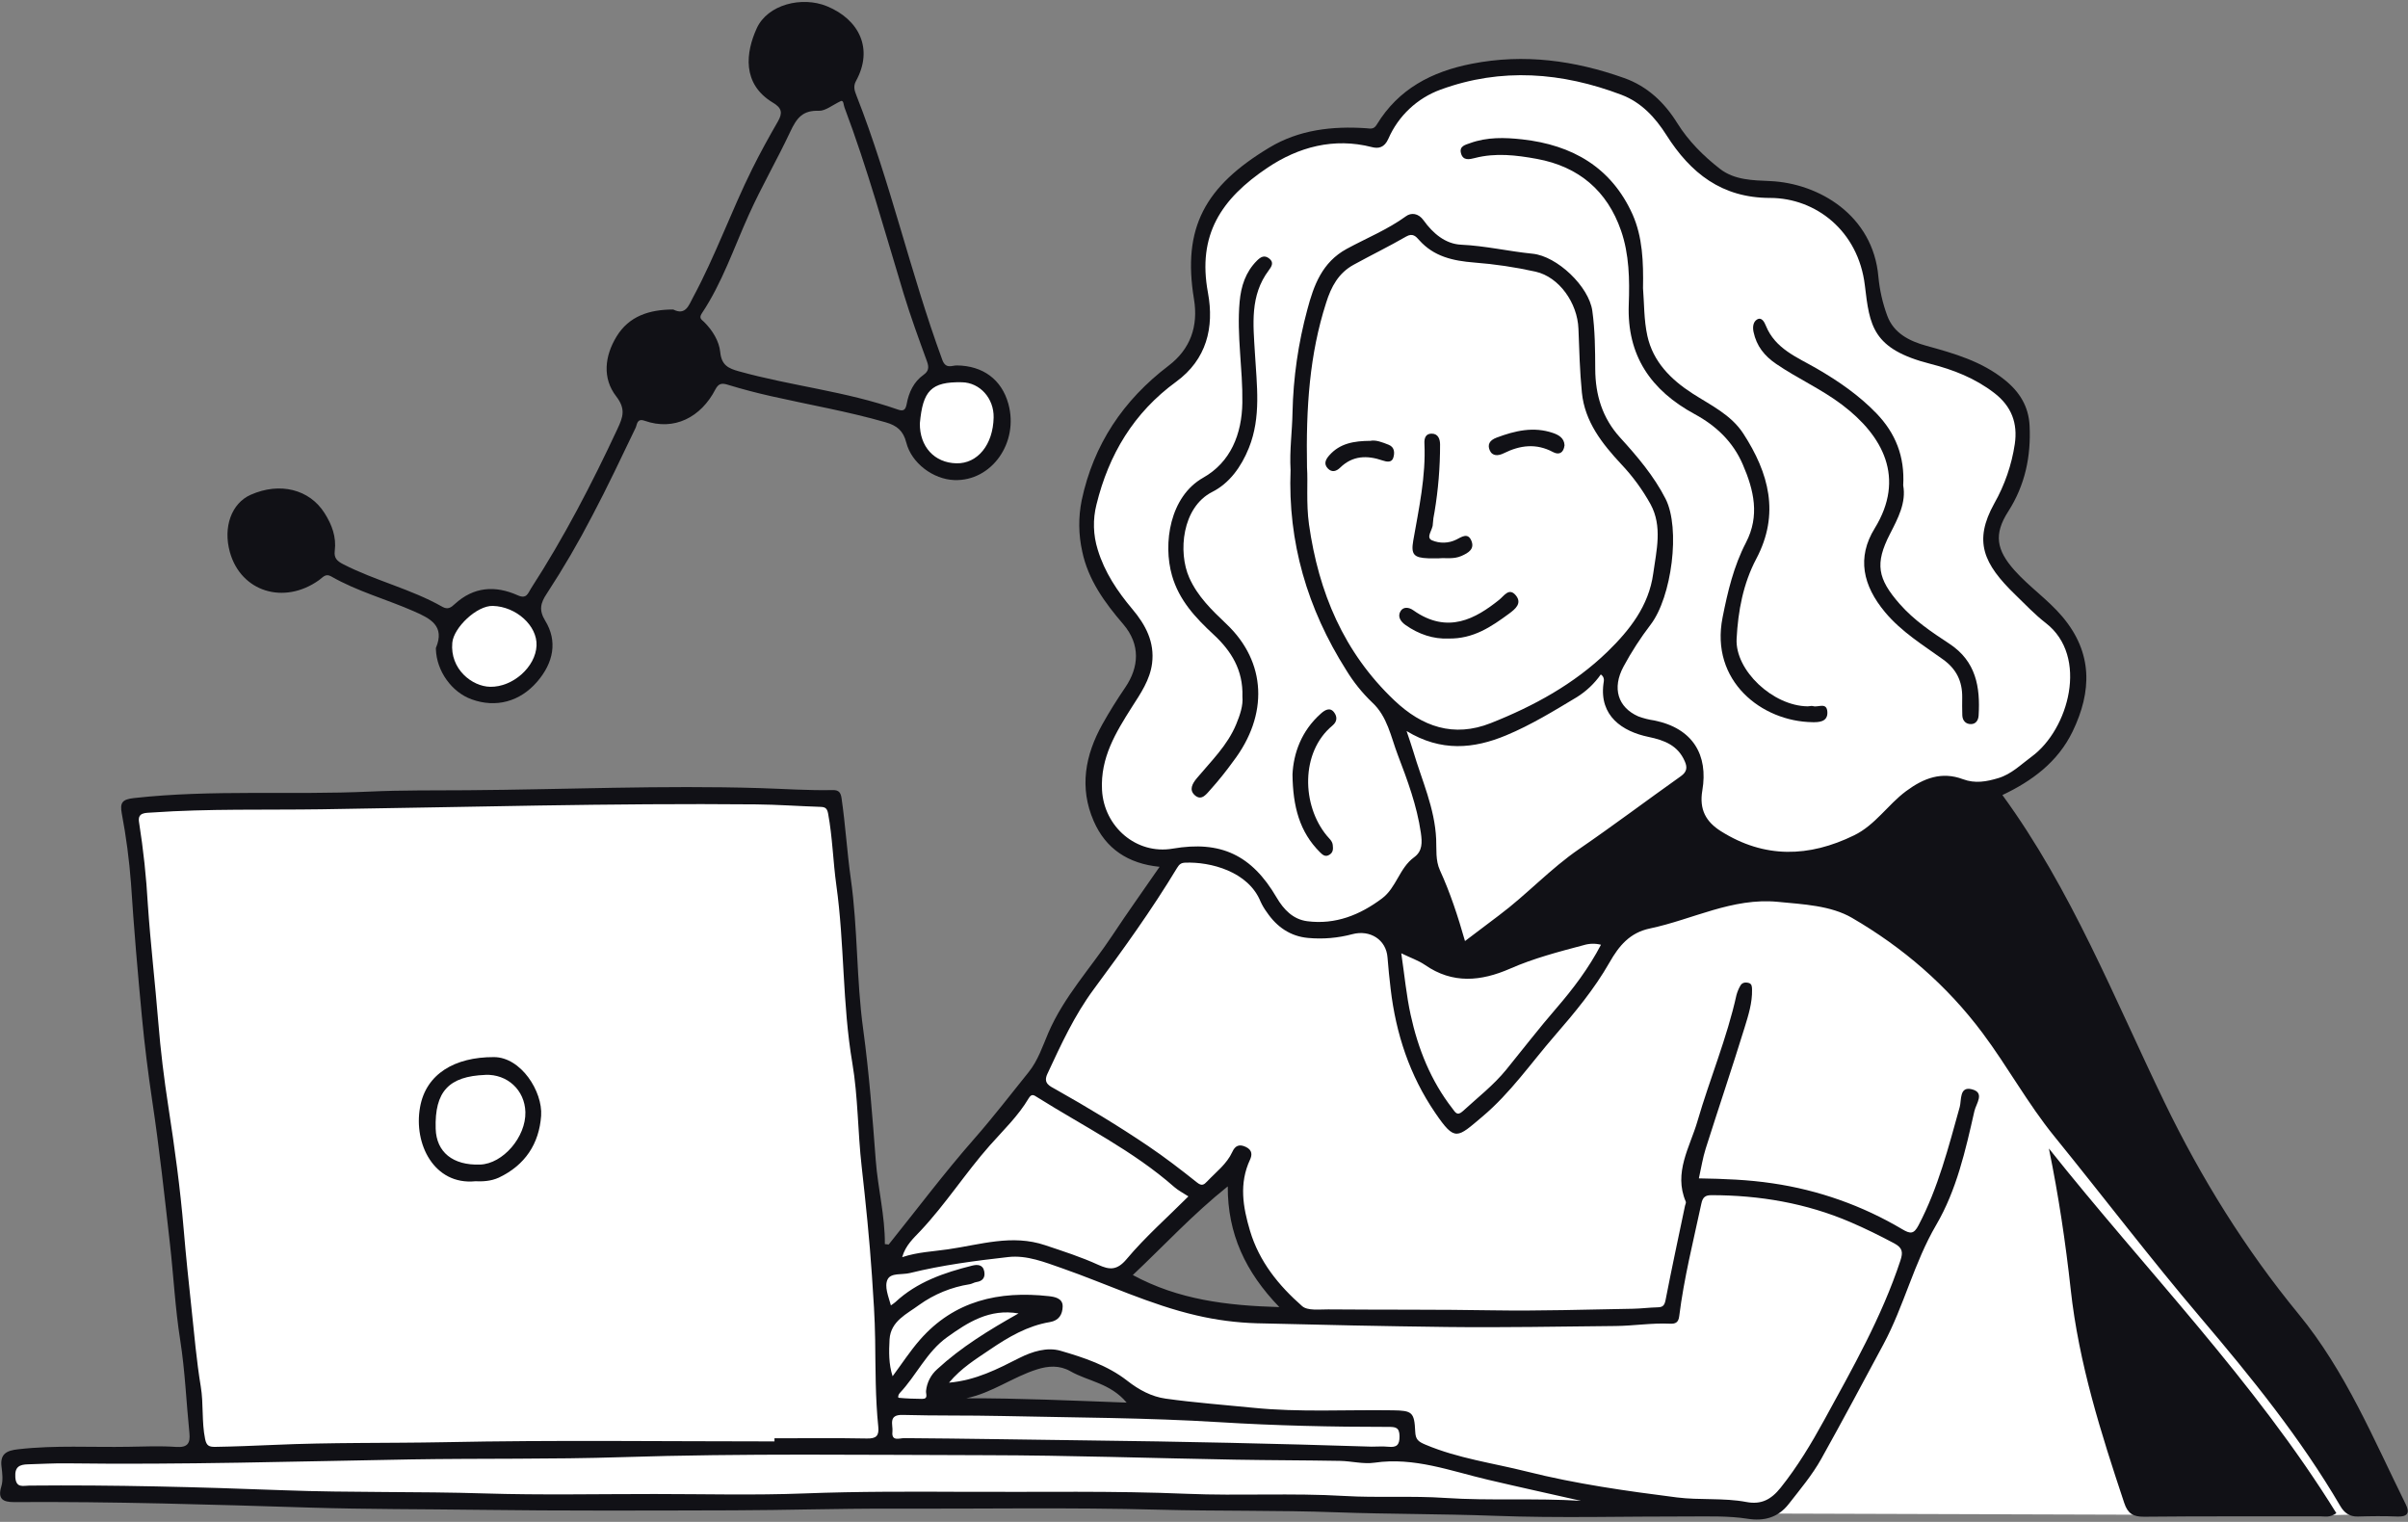 <svg height="182" viewBox="0 0 288 182" width="288" xmlns="http://www.w3.org/2000/svg"><rect x="0" y="0" width="288" height="182" fill="#808080" stroke="none"/><g fill="none" fill-rule="evenodd"><path d="m264.098 147.283-21.076-38.278-6.005-12.916 1.177-1.409 4.003-2.348 4.121-3.405 2.237-5.754-.235-4.932-2.708-4.227-5.416-4.932-2.237-4.11 1.766-5.166 2.119-4.697v-4.814l-1.177-3.053-3.65-2.466-7.3-2.583-3.65-2.114-1.413-3.875-1.648-6.693-2.826-3.757-4.71-2.466-4.945-.822-3.415-.705-3.297-1.644-3.061-3.875-2.59-3.288-3.415-2.466-5.769-1.879-5.416-.47-6.005.117-5.652 1.526-4.474 2.701-2.473 3.875-6.358-.117-4.592.705-4.239 3.17-3.886 3.053-1.766 4.814-.589 5.871v6.928s-3.179 3.757-3.65 3.757-5.181 5.166-5.181 5.166l-2.944 5.049-1.648 6.223.942 6.693 4.945 6.928.942 3.757-.824 3.875-4.474 6.81-1.06 6.106 2.002 4.579 3.768 2.583h4.357l-3.297 5.284-9.537 13.268-3.886 8.219-4.827 5.284-12.245 15.499-1.884 1.057-2.59-30.529-2.59-24.54-4.121-.47h-45.92l-29.083.705-5.181.705 2.119 19.491 5.063 47.554.942 9.863-22.018.705-.471 1.057-.118 3.053 9.302.352 22.489.587h102.672l43.565 1.174 22.489.352 76.415.235 5.063-.117zm-130.106 21.135c-5.849-.127-11.694-.564-17.544-.235-1.512.085-1.502-2.259 0-2.348.372-.021.742-.038 1.111-.054.14-.293.396-.513.706-.608 1.043-.357 2.084-.744 3.137-1.094.046-.345.268-.642.586-.784 1.505-.79 3.278-.897 4.868-.291 2.59 0 4.889 1.08 6.914 2.708.127.1.231.226.306.369 1.425.108 1.401 2.367-.085 2.337zm17.937-10.962c-2.607-.402-5.287-.256-7.863-.89-2.416-.596-4.55-1.951-6.973-2.515-.248-.049-.47-.185-.626-.383-.122.006-.244-.006-.363-.038-.923.312-1.978-1.029-1.177-2.008 1.665-2.034 3.902-3.454 5.652-5.401 1.625-1.806 3.123-3.544 5.181-4.88.316-.228.736-.254 1.079-.068.911-.164 1.851 1.104 1.053 2.027 0 2.623 1.3 4.732 2.31 7.071.73 1.691 1.166 3.661 2.626 4.889 1.13.451.485 2.405-.897 2.193z" fill="#fff" fill-rule="nonzero"/><path d="m109.148 48.416.353 4.932 2.355 2.935 3.061.117 3.768-1.292 1.06-3.17v-3.288l-2.002-3.17-1.884-.705-3.061.352-1.884.235-.942 1.526z" fill="#fff"/><path d="m53.22 76.362.235 2.701 2.826 3.64 2.355.235 2.237-.352 2.237-.939 1.884-2.935v-1.644l-1.177-3.405-1.531-1.644-1.766-.47h-2.355l-2.473.939-1.648 2.231z" fill="#fff"/><g fill="#111116"><path d="m106.287 148.833c3.393-4.227 6.652-8.567 10.225-12.637 2.272-2.583 4.366-5.312 6.518-7.984 1.107-1.376 1.667-3.088 2.355-4.697 1.867-4.335 5.091-7.773 7.653-11.648 1.794-2.717 3.695-5.364 5.652-8.205-3.794-.38-6.445-2.177-7.879-5.465-1.75-4.009-1.027-7.893 1.041-11.592.836-1.498 1.754-2.959 2.722-4.38 1.648-2.421 1.867-5.122-.235-7.583-2.195-2.555-4.196-5.281-4.91-8.727-.443-2.001-.463-4.073-.057-6.082 1.413-6.669 4.966-11.977 10.397-16.103 2.59-1.973 3.57-4.697 3.035-7.947-1.413-8.536 1.298-13.498 9.024-18.141 3.532-2.125 7.51-2.583 11.581-2.308.471.035.883.183 1.253-.43 2.59-4.267 6.57-6.341 11.36-7.28 6.271-1.231 12.309-.397 18.231 1.707 2.772.984 4.806 2.91 6.346 5.382 1.342 2.153 3.123 3.929 5.103 5.472 1.747 1.36 3.933 1.374 6.031 1.47 5.791.265 12.285 4.074 12.926 11.432.149 1.592.504 3.158 1.057 4.659.772 2.114 2.673 3.053 4.686 3.607 3.32.911 6.594 1.851 9.349 4.063 1.804 1.442 2.882 3.201 2.993 5.495.177 3.668-.535 7.101-2.56 10.262-1.745 2.719-1.413 4.586.739 7.015 1.778 1.996 4.003 3.504 5.744 5.561 3.655 4.335 3.532 8.943 1.22 13.733-1.769 3.652-4.858 5.923-8.395 7.597 8.256 11.31 13.357 24.282 19.397 36.764 4.375 9.046 9.655 17.54 16.034 25.311 5.623 6.848 8.948 14.94 12.818 22.756.525 1.064.158 1.503-1.043 1.451-1.561-.066-3.127-.047-4.689 0-1.001.028-1.63-.446-2.101-1.252-4.745-8.109-10.623-15.363-16.694-22.511-6.019-7.085-11.657-14.492-17.518-21.713-3.172-3.905-5.574-8.327-8.581-12.352-4.267-5.707-9.544-10.241-15.608-13.766-2.55-1.482-5.819-1.618-8.857-1.916-5.447-.531-10.218 2.114-15.318 3.184-2.407.507-3.692 2.069-4.825 4.056-1.818 3.189-4.161 6.012-6.568 8.781-2.826 3.257-5.284 6.841-8.635 9.659-3.031 2.55-3.264 3.053-5.652-.453-3.061-4.488-4.691-9.445-5.324-14.795-.148-1.261-.28-2.517-.377-3.786-.16-2.128-2.093-3.342-4.208-2.778-1.722.46-3.512.612-5.287.449-2.119-.19-3.735-1.313-4.919-3.053-.299-.399-.555-.829-.763-1.282-1.467-3.628-6.021-4.791-9.031-4.666-.471.021-.688.176-.97.641-3.031 5.023-6.469 9.783-9.954 14.494-2.327 3.144-3.918 6.625-5.546 10.117-.535 1.146.276 1.454 1.003 1.865 3.756 2.114 7.453 4.34 11.028 6.754 2.02 1.364 3.956 2.856 5.864 4.375.579.47.845.261 1.213-.129 1.064-1.127 2.343-2.069 3.014-3.537.32-.705.796-.975 1.615-.585s.735 1.012.495 1.529c-1.326 2.849-.845 5.653 0 8.496 1.1 3.687 3.433 6.554 6.236 9.013.652.573 2.058.383 3.12.39 6.582.056 13.166 0 19.75.113 5.562.089 11.117-.096 16.675-.19.994-.016 1.983-.15 2.974-.171.605-.014.808-.209.942-.845.732-3.776 1.545-7.538 2.331-11.303.033-.162.148-.359.094-.484-1.498-3.478.497-6.536 1.392-9.617 1.467-5.058 3.532-9.945 4.67-15.109.104-.373.252-.733.443-1.071.212-.416.605-.47 1.008-.366.403.103.4.47.41.805.038 1.573-.44 3.067-.89 4.53-1.495 4.842-3.12 9.645-4.653 14.478-.349 1.097-.523 2.247-.817 3.562 3.012.047 5.908.157 8.817.592 5.48.8 10.75 2.666 15.509 5.49.968.575 1.387.592 1.945-.47 2.355-4.483 3.582-9.335 4.931-14.158.221-.798-.064-2.485 1.429-2.114 1.623.397.53 1.705.323 2.614-1.064 4.697-2.131 9.45-4.564 13.602-2.666 4.553-3.848 9.692-6.316 14.287-2.468 4.596-4.9 9.159-7.434 13.696-1.083 1.937-2.524 3.647-3.893 5.401-1.29 1.658-2.993 2.069-4.9 1.768-2.334-.364-4.672-.272-7.013-.277-7.771-.016-15.528.214-23.278-.08-6.299-.235-12.599-.19-18.895-.418-7.065-.256-14.141-.124-21.21-.312-10.717-.287-21.429-.089-32.153-.124-6.266-.019-12.533.183-18.799.2-10.192.028-20.386.073-30.576-.061-6.676-.087-13.357-.059-20.016-.265-11.8-.364-23.598-.735-35.405-.658-1.321 0-1.997-.348-1.528-1.879.217-.705.122-1.559.024-2.325-.207-1.576.624-1.968 1.997-2.114 4.392-.505 8.795-.216 13.187-.296 1.898-.035 3.803-.115 5.692.016 1.399.096 1.717-.446 1.592-1.686-.374-3.692-.52-7.416-1.097-11.075-.605-3.835-.796-7.698-1.232-11.542-.648-5.709-1.26-11.418-2.119-17.101-.495-3.321-.911-6.658-1.229-9.999-.504-5.331-.965-10.669-1.309-16.011-.211-2.8-.579-5.587-1.102-8.346-.235-1.28.045-1.681 1.453-1.836 9.389-1.04 18.818-.341 28.218-.777 3.89-.178 7.792-.132 11.69-.16 11.659-.085 23.313-.611 34.979-.254 2.896.089 5.791.298 8.692.235.706-.012.942.27 1.05.939.471 3.222.662 6.484 1.114 9.689.845 5.979.655 12.019 1.479 17.988.706 5.197 1.107 10.431 1.502 15.664.252 3.344 1.114 6.625 1.088 10.016zm-13.658 23.542c0-.124 0-.247 0-.371 3.683 0 7.368-.045 11.051.026 1.121.023 1.474-.324 1.363-1.409-.356-3.476-.325-6.968-.374-10.457-.035-2.536-.21-5.075-.384-7.606-.294-4.356-.742-8.705-1.229-13.05-.471-4.124-.426-8.32-1.119-12.399-1.199-7.045-.925-14.196-1.91-21.246-.396-2.846-.457-5.73-.984-8.569-.127-.672-.372-.784-.942-.803-2.562-.085-5.124-.27-7.686-.296-17.332-.164-34.654.333-51.981.587-6.749.099-13.503-.085-20.252.385-.782.054-1.757-.028-1.554 1.158.518 3.268.87 6.56 1.055 9.863.32 4.697.871 9.365 1.248 14.053.273 3.407.692 6.794 1.213 10.171.749 4.854 1.413 9.715 1.825 14.612.264 3.142.593 6.28.93 9.417.337 3.137.598 6.265 1.111 9.363.349 2.092.094 4.206.52 6.287.165.805.471.939 1.177.939 2.341-.038 4.677-.136 7.015-.235 6.791-.308 13.595-.195 20.391-.324 13.173-.272 26.349-.094 39.519-.094zm61.723-116.195c-.132-2.348.198-4.605.235-6.869.09-4.145.683-8.263 1.766-12.266.772-2.924 1.773-5.678 4.71-7.28 2.369-1.289 4.886-2.299 7.093-3.905.608-.444 1.476-.402 2.119.507 1.09 1.517 2.576 2.806 4.474 2.896 2.892.132 5.692.796 8.546 1.078 2.934.287 6.747 3.917 7.149 6.834.323 2.315.339 4.636.349 6.963.014 3.072.838 5.845 2.977 8.193 2.051 2.25 4.034 4.582 5.43 7.313 1.813 3.546.737 11.765-1.783 15.053-1.21 1.584-2.294 3.26-3.24 5.014-1.399 2.595-.671 4.88 1.759 5.96.62.231 1.264.395 1.919.488 4.637.939 6.466 4.147 5.746 8.37-.391 2.294.445 3.757 2.23 4.88 5.207 3.274 10.524 3.126 15.928.484 2.524-1.233 4.015-3.647 6.205-5.277 2.119-1.571 4.267-2.379 6.803-1.433 1.462.547 2.826.291 4.215-.124 1.59-.47 2.736-1.644 4.017-2.583 4.418-3.25 6.85-11.977 1.677-15.969-1.302-1.003-2.444-2.222-3.631-3.37-3.838-3.713-5.037-6.409-2.529-10.927 1.249-2.202 2.082-4.614 2.456-7.116.358-2.463-.37-4.499-2.466-6.106-2.303-1.768-4.893-2.778-7.634-3.476-6.966-1.773-7.258-4.572-7.835-9.393-.784-6.531-5.887-10.436-11.315-10.448-5.805 0-9.528-2.966-12.424-7.529-1.333-2.099-2.995-3.903-5.371-4.805-7.121-2.701-14.365-3.276-21.613-.627-2.812 1.02-5.078 3.149-6.266 5.887-.471 1.061-1.177 1.2-1.966.996-4.566-1.174-8.8 0-12.467 2.449-5.588 3.746-8.421 8.057-7.145 14.957.772 4.178-.167 8.001-3.801 10.652-5.075 3.703-8.058 8.689-9.532 14.691-.449 1.776-.397 3.641.151 5.39.822 2.708 2.355 4.988 4.145 7.116 1.587 1.879 2.677 3.948 2.355 6.486-.252 1.973-1.361 3.586-2.409 5.216-1.929 3.048-3.787 6.054-3.577 9.936.235 4.382 4.109 7.75 8.459 7 5.746-.982 9.448.766 12.42 5.845.843 1.437 1.962 2.621 3.681 2.839 3.356.425 6.269-.74 8.918-2.719 1.738-1.299 2.084-3.656 3.85-4.932 1.006-.733.97-1.768.803-2.933-.471-3.252-1.613-6.315-2.767-9.332-.815-2.137-1.234-4.572-3.045-6.242-1.205-1.152-2.253-2.457-3.118-3.882-4.646-7.336-6.989-15.309-6.65-23.951zm-47.597 108.408c1.1-1.479 2.082-3.001 3.264-4.352 4.107-4.697 9.467-5.887 15.408-5.23.688.077 1.705.235 1.67 1.256-.031.902-.41 1.658-1.538 1.846-2.673.444-4.978 1.804-7.161 3.288-1.663 1.13-3.424 2.193-4.896 3.957 3.229-.284 5.819-1.639 8.409-2.95 1.55-.78 3.33-1.332 4.945-.86 2.795.813 5.626 1.75 7.971 3.584 1.385 1.083 2.901 1.9 4.583 2.135 3.469.486 6.97.74 10.458 1.092 5.567.564 11.15.218 16.72.305 2.301.035 2.572.214 2.675 2.55.042.939.358 1.195 1.236 1.562 3.902 1.644 8.07 2.196 12.123 3.215 5.887 1.482 11.901 2.323 17.928 3.09 2.774.352 5.572.028 8.32.547 1.759.333 2.946-.268 4.1-1.712 2.018-2.527 3.662-5.265 5.2-8.071 3.389-6.193 6.893-12.336 9.12-19.088.327-.993.271-1.524-.758-2.071-1.712-.911-3.445-1.768-5.221-2.529-5.301-2.273-10.868-3.217-16.618-3.222-.732 0-1.046.235-1.21 1.014-.956 4.474-2.082 8.924-2.647 13.466-.094.77-.471.918-1.102.89-2.181-.103-4.345.256-6.514.277-6.723.063-13.444.197-20.172.117-7.573-.092-15.142-.254-22.713-.444-2.433-.071-4.853-.385-7.222-.939-5.555-1.28-10.708-3.757-16.07-5.636-2.086-.723-4.213-1.599-6.455-1.346-3.944.446-7.894.96-11.76 1.912-.923.235-2.272-.059-2.675.77-.403.829.094 2.003.398 3.1.184-.119.36-.249.53-.387 2.59-2.419 5.833-3.523 9.184-4.366.591-.148 1.286-.164 1.451.681.144.73-.177 1.174-.942 1.282-.268.042-.518.211-.787.258-2.189.341-4.266 1.191-6.064 2.482-1.453 1.078-3.391 1.912-3.532 4.114-.08 1.465-.111 2.945.365 4.41zm49.568-108.64c.122 1.663-.12 4.204.235 6.768 1.152 8.125 4.149 15.295 10.201 21.039 3.327 3.159 7.1 4.478 11.539 2.722 5.138-2.034 9.966-4.669 13.953-8.534 2.652-2.583 4.945-5.472 5.477-9.347.386-2.792 1.123-5.636-.318-8.294-.962-1.737-2.139-3.345-3.504-4.788-2.294-2.463-4.361-5.077-4.71-8.567-.25-2.539-.316-5.096-.412-7.649-.118-3.053-2.291-6.169-5.122-6.81-2.422-.538-4.88-.904-7.354-1.094-2.522-.202-4.816-.705-6.575-2.684-.377-.425-.763-.878-1.552-.423-2.058 1.186-4.199 2.229-6.28 3.372-1.813.993-2.689 2.618-3.297 4.563-1.976 6.15-2.416 12.458-2.282 19.726zm32.718 123.524c-3.699-.836-7.406-1.644-11.098-2.515-4.455-1.043-8.793-2.724-13.536-2.036-1.345.197-2.762-.19-4.149-.214-4.175-.073-8.353-.073-12.528-.146-9.909-.176-19.816-.519-29.725-.535-14.546-.023-29.092-.235-43.638.235-8.402.27-16.816.132-25.225.27-13.708.235-27.418.653-41.132.47-1.559-.021-3.118.077-4.677.117-1.01.026-1.585.303-1.5 1.548.089 1.322.942 1.003 1.648.996 10.145-.096 20.282.174 30.42.557 8.007.303 16.013.129 24.02.38 6.787.211 13.585.068 20.379.07 5.951 0 11.909.162 17.852-.068 6.488-.251 12.975-.223 19.458-.193 8.772.045 17.546-.139 26.32.235 6.292.263 12.594-.117 18.893.261 4.003.235 8.042-.04 12.043.235 5.374.357 10.771-.002 16.176.343zm-20.815-92.056c.33.993.586 1.705.801 2.428 1.022 3.469 2.574 6.782 2.741 10.502.057 1.226-.097 2.527.454 3.739 1.225 2.677 2.141 5.472 2.993 8.454 1.413-1.071 2.732-2.078 4.06-3.069 3.334-2.492 6.158-5.587 9.615-7.952 4.107-2.818 8.08-5.812 12.137-8.689.732-.519.805-1.052.471-1.794-.822-1.897-2.437-2.515-4.324-2.907-3.184-.662-5.887-2.529-5.402-6.341.042-.333.198-.77-.311-1.134-.763 1.089-1.739 2.013-2.868 2.717-2.741 1.644-5.48 3.33-8.445 4.563-3.895 1.627-7.799 1.994-11.923-.512zm-26.097 55.656c-.572-.376-1.177-.679-1.677-1.113-4.945-4.352-10.847-7.259-16.373-10.727-.391-.235-.676-.514-1.05.117-1.25 2.114-3.031 3.811-4.649 5.636-2.906 3.288-5.268 6.996-8.275 10.199-.827.881-1.804 1.733-2.202 3.161 1.87-.62 3.688-.674 5.475-.939 3.85-.552 7.649-1.829 11.619-.493 2.15.721 4.3 1.409 6.358 2.348 1.323.599 2.228.705 3.398-.693 2.228-2.656 4.882-4.988 7.375-7.487zm25.466-29.066c.391 2.642.61 5.03 1.119 7.355.888 4.067 2.414 7.893 5.004 11.218.332.427.551.939 1.253.291 1.761-1.616 3.664-3.09 5.181-4.953 1.992-2.449 3.914-4.948 5.986-7.339 2.004-2.32 3.878-4.791 5.341-7.597-.673-.172-1.381-.157-2.046.042-2.988.794-5.984 1.569-8.824 2.818-3.48 1.519-6.867 1.855-10.187-.449-.765-.524-1.67-.827-2.826-1.388zm-3.563 58.998c.671 0 1.345-.054 2.009.012.984.101 1.356-.183 1.347-1.263-.01-1.08-.516-1.111-1.338-1.111-6.737 0-13.46-.146-20.195-.564-8.666-.538-17.365-.547-26.052-.74-3.944-.089-7.894-.019-11.838-.129-1.787-.049-1.14 1.202-1.229 2.013-.132 1.198.862.761 1.401.763 7.286.049 14.57.183 21.853.272 11.35.135 22.698.384 34.042.747zm-17.191-31.125c-4.194 3.349-7.618 7.083-11.355 10.601 5.447 2.952 11.23 3.654 17.523 3.835-4.055-4.201-6.191-8.769-6.167-14.435zm-12.092 25.858c-1.952-2.332-4.613-2.543-6.74-3.757-1.309-.742-2.666-.634-4.003-.209-2.896.921-5.388 2.818-8.437 3.447 6.32-.012 12.591.277 19.18.519zm-12.933-10.666c-3.48-.594-6.043 1.057-8.536 2.842-2.447 1.75-3.664 4.558-5.675 6.688-.17.178-.25.545-.108.561.925.092 1.858.12 2.788.129.77 0 .436-.564.471-.956.102-.995.573-1.916 1.321-2.583 2.871-2.647 6.167-4.666 9.74-6.681z"/><path d="m80.522 37.015c1.484.754 1.865-.521 2.378-1.475 2.675-4.969 4.564-10.3 7.065-15.342.958-1.926 1.999-3.814 3.075-5.676.584-1.012.471-1.611-.586-2.238-3.768-2.259-3.25-6.049-1.945-8.903 1.305-2.853 5.402-3.863 8.388-2.64 3.86 1.583 5.6 5.094 3.48 8.945-.356.648-.16 1.188.054 1.733 4.062 10.333 6.445 21.206 10.27 31.616.417 1.137 1.142.662 1.74.667 3.101.031 5.353 1.67 6.158 4.582 1.288 4.645-1.997 9.285-6.462 9.128-2.513-.089-5.11-2.008-5.741-4.478-.358-1.409-1.107-2.041-2.47-2.431-4.517-1.299-9.142-2.092-13.715-3.128-1.717-.387-3.424-.831-5.105-1.346-.739-.235-1.152-.218-1.55.55-1.724 3.321-4.915 4.986-8.456 3.741-.942-.333-.897.47-1.076.834-1.696 3.523-3.358 7.066-5.192 10.53-1.653 3.19-3.466 6.294-5.433 9.302-.742 1.111-.977 1.968-.188 3.252 1.481 2.414 1.017 5-.975 7.299-2.061 2.379-4.917 3.147-7.823 2.099-2.39-.86-4.189-3.377-4.279-5.984-.011-.054-.011-.11 0-.164 1.116-2.64-.669-3.523-2.609-4.375-3.297-1.451-6.789-2.384-9.923-4.185-.669-.383-.991.124-1.439.444-4.21 3.006-9.356 1.386-10.67-3.346-.834-3.001.198-5.838 2.489-6.855 3.504-1.555 7.039-.643 8.824 2.172.895 1.409 1.441 2.865 1.232 4.532-.108.855.266 1.216 1.006 1.599 3.848 1.977 8.103 2.957 11.871 5.096.662.378 1.05.059 1.465-.322 2.272-2.09 4.851-2.261 7.547-1.054 1.074.481 1.215-.256 1.59-.836 3.942-6.085 7.267-12.5 10.331-19.064.655-1.409 1.029-2.372-.155-3.903-1.674-2.163-1.373-4.817.042-7.137 1.495-2.461 3.935-3.238 6.789-3.241zm20.068-24.94c-1.046.488-1.856 1.195-2.64 1.174-1.955-.073-2.661.852-3.445 2.527-1.566 3.337-3.429 6.538-4.945 9.91-1.794 3.964-3.179 8.132-5.619 11.786-.4.599 0 .759.271 1.033 1.017 1.007 1.797 2.29 1.929 3.6.158 1.592.991 1.956 2.251 2.306 6.262 1.742 12.785 2.393 18.943 4.549.619.216.954.19 1.107-.653.25-1.362.824-2.64 2.028-3.492.593-.423.657-.885.405-1.578-.977-2.684-1.964-5.371-2.795-8.104-2.265-7.461-4.328-14.983-7.081-22.291-.125-.312-.08-.829-.407-.768zm-41.646 60.386c-1.905-.059-4.681 2.583-4.849 4.403-.29 3.149 2.355 5.235 4.54 5.27 2.696.047 5.43-2.372 5.536-4.932.099-2.372-2.433-4.664-5.228-4.741zm51.072-21.84c-.035 2.785 1.738 4.73 4.371 4.786 2.534.056 4.389-2.229 4.453-5.479.045-2.287-1.63-4.161-3.768-4.213-3.737-.085-4.7 1.033-5.056 4.906z"/><path d="m245.052 137.349c11.539 14.515 24.571 27.776 34.381 43.614-.791.554-1.359.378-1.884.378-7.032.014-14.061-.028-21.093.045-1.338.014-1.969-.374-2.393-1.644-2.781-8.348-5.435-16.699-6.403-25.534-.615-5.62-1.455-11.242-2.609-16.859z"/><path d="m56.832 141.268c-4.91.47-7.387-4.462-6.594-8.856.706-3.992 4.163-6.009 8.831-5.993 3.231 0 5.847 4.098 5.652 7.01-.235 3.344-1.917 5.916-5.061 7.404-.961.434-1.938.47-2.828.434zm1.217-12.721c-4.38.162-6.073 1.994-5.941 6.435.082 2.806 2.058 4.401 5.313 4.29 2.736-.094 5.494-3.302 5.416-6.291-.08-2.621-2.152-4.537-4.787-4.441z"/><path d="m196.506 34.451c.148 1.789.099 3.809.523 5.725.681 3.081 2.802 5.209 5.39 6.878 2.185 1.409 4.604 2.527 6.083 4.798 3.061 4.718 4.394 9.605 1.554 14.971-1.573 2.975-2.181 6.244-2.355 9.572-.193 3.769 4.328 8.017 8.478 8.076.235 0 .471-.089.664-.026.591.195 1.634-.524 1.712.686.08 1.247-1.095 1.247-1.797 1.235-6.04-.087-12.245-4.906-10.738-12.51.615-3.114 1.335-6.148 2.798-8.964 1.67-3.213.958-6.263-.381-9.351-1.177-2.734-3.214-4.64-5.751-6.014-5.237-2.839-8.113-7.003-7.884-13.111.111-2.98.057-6.012-.925-8.839-1.648-4.748-5.049-7.658-10.069-8.576-2.47-.451-4.931-.744-7.423-.101-.608.157-1.413.355-1.648-.573-.235-.867.553-1.014 1.081-1.207 2.032-.742 4.147-.686 6.255-.451 5.979.669 10.649 3.337 13.187 8.978 1.199 2.717 1.302 5.674 1.248 8.804z"/><path d="m148.594 83.311c.108-3.194-1.354-5.481-3.436-7.414-2.171-2.015-4.135-4.1-4.985-7.069-1.097-3.835-.264-9.445 3.725-11.697 3.276-1.848 4.63-5.19 4.689-8.968.064-4.034-.69-8.046-.325-12.085.167-1.843.706-3.548 2.077-4.913.457-.456.888-.688 1.444-.261.624.47.306.963-.045 1.435-2.263 3.02-1.851 6.442-1.648 9.898.217 3.786.768 7.618-.721 11.326-.907 2.254-2.317 4.227-4.394 5.272-3.594 1.825-4.109 7.193-2.734 10.262 1.001 2.24 2.694 3.87 4.444 5.53 4.79 4.546 5.051 10.861.812 16.415-.839 1.167-1.74 2.289-2.699 3.361-.457.484-1.069 1.465-1.917.681-.685-.636-.283-1.369.276-2.036 1.7-2.034 3.638-3.894 4.686-6.413.471-1.141.852-2.271.751-3.325z"/><path d="m227.626 58.049c.374 2.05-.612 3.915-1.58 5.8-1.83 3.558-1.491 5.357 1.154 8.374 1.717 1.959 3.829 3.368 5.953 4.765 3.179 2.092 3.704 5.166 3.492 8.59-.035.573-.344 1.007-.9 1.017-.615.014-1.024-.393-1.05-1.048-.026-.721-.019-1.444-.012-2.168.016-1.9-.688-3.365-2.287-4.514-2.418-1.74-4.945-3.274-6.94-5.65-2.663-3.198-3.396-6.526-1.241-10.028 3.709-6.028.996-11.068-3.881-14.767-2.491-1.89-5.353-3.154-7.917-4.91-1.375-.939-2.334-2.114-2.692-3.816-.141-.669 0-1.221.396-1.47.589-.38.921.345 1.074.721 1.133 2.79 3.747 3.774 6.083 5.126 2.59 1.501 5.058 3.196 7.156 5.375 2.268 2.362 3.393 5.138 3.191 8.6z"/><path d="m154.585 92.603c.12-2.492 1.046-5.185 3.391-7.264.471-.425 1.093-.808 1.585-.146.353.47.429 1.061-.21 1.59-3.822 3.17-3.676 9.541-.645 13.177.285.343.636.615.692 1.083s.066.89-.393 1.174c-.506.324-.831 0-1.152-.315-2.416-2.416-3.226-5.434-3.269-9.3z"/><path d="m172.119 66.766c-.523 0-.914.012-1.305 0-1.7-.061-2.079-.441-1.787-2.114.676-3.856 1.521-7.689 1.335-11.641-.028-.636.165-1.158.869-1.151.794 0 1.001.688 1.003 1.294.005 2.702-.217 5.399-.662 8.064-.107.486-.177.979-.207 1.475 0 .672-.876 1.573-.104 1.923.934.398 1.996.368 2.906-.082.662-.329 1.392-.869 1.809.127.417.996-.351 1.461-1.189 1.827-.918.406-1.865.211-2.668.277z"/><path d="m173.212 76.362c-1.752.077-3.516-.493-5.105-1.613-.591-.418-1.015-1.029-.577-1.696.337-.512.984-.437 1.498-.073 4.142 2.938 7.507.96 10.255-1.233.605-.47 1.201-1.543 2.023-.531.758.939-.078 1.623-.817 2.168-2.117 1.555-4.267 3.041-7.277 2.978z"/><path d="m187.12 53.247c-.106.904-.645 1.207-1.38.813-2.004-1.071-3.933-.822-5.868.136-.666.331-1.389.397-1.707-.366-.273-.658-.021-1.174.819-1.491 2.221-.836 4.437-1.355 6.761-.559.666.23 1.335.596 1.375 1.468z"/><path d="m163.892 52.721c.641-.141 1.429.164 2.195.47.721.282.735.986.549 1.564-.186.578-.765.491-1.267.317-1.849-.636-3.584-.608-5.082.852-.452.441-.982.608-1.467.11-.539-.559-.276-1.087.181-1.597 1.257-1.411 2.908-1.703 4.891-1.717z"/></g></g></svg>